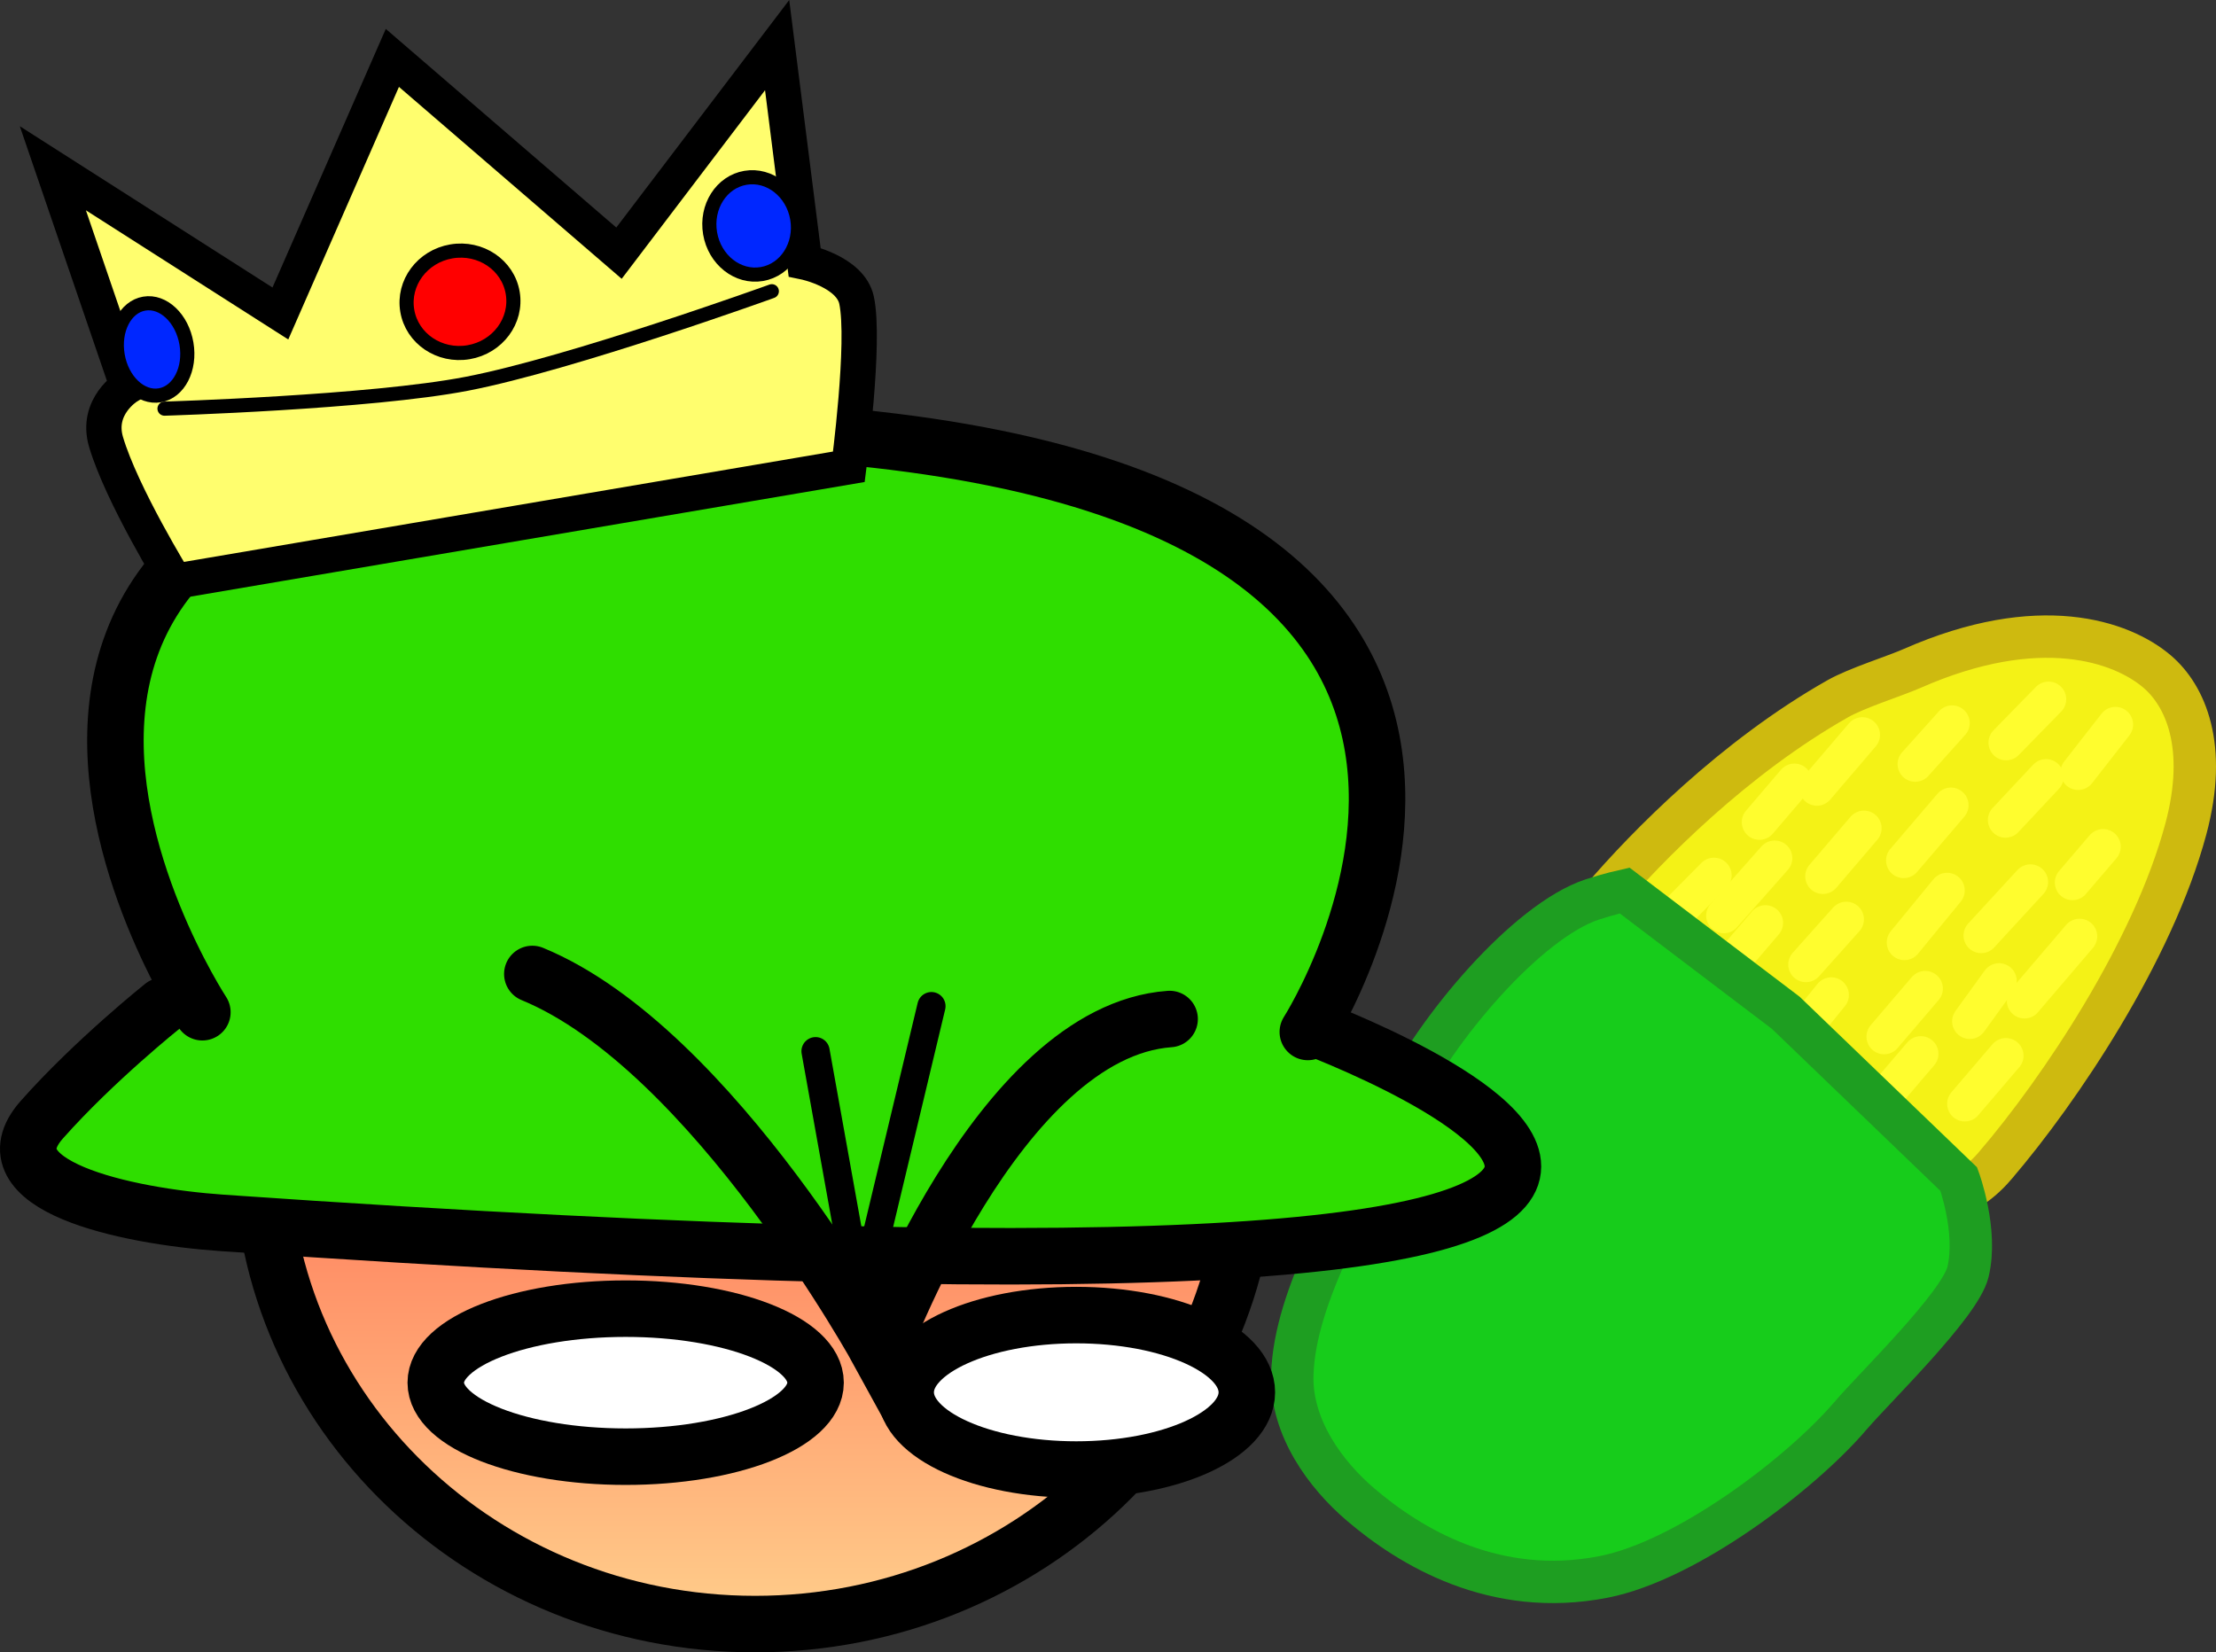 <svg version="1.1" xmlns="http://www.w3.org/2000/svg" xmlns:xlink="http://www.w3.org/1999/xlink" width="156.839" height="116.963" viewBox="0,0,156.839,116.963"><rect x="0" y="0" width="156.839" height="116.963" fill="#333333" stroke="none"/><defs><linearGradient x1="241.559" y1="223.318" x2="241.559" y2="290.38" gradientUnits="userSpaceOnUse" id="color-1"><stop offset="0" stop-color="#ff2e2e"/><stop offset="1" stop-color="#ffce8b"/></linearGradient></defs><g transform="translate(-188.116,-175.417)"><g data-paper-data="{&quot;isPaintingLayer&quot;:true}" fill-rule="nonzero" stroke-linejoin="miter" stroke-miterlimit="10" stroke-dasharray="" stroke-dashoffset="0" style="mix-blend-mode: normal"><g><g><path d="M329.344,257.91c-2.657,3.11 -5.261,2.393 -5.261,2.393c0,0 -7.227,-6.042 -10.447,-8.793c-3.836,-3.278 -11.975,-10.199 -11.975,-10.199c0,0 -1.846,-0.316 -0.153,-2.298c3.16,-3.698 9.342,-9.985 16.688,-14.14c1.369,-0.774 3.945,-1.566 5.284,-2.154c8.957,-3.933 14.789,-1.917 17.311,0.237c1.989,1.7 3.605,5.271 2.029,11.145c-2.322,8.655 -8.895,18.447 -13.476,23.808z" fill="#f4f216" stroke="#ceba0f" stroke-width="3" stroke-linecap="butt"/><path d="M318.788,240.495l-2.857,3.197" fill="none" stroke="#fffd2e" stroke-width="2.5" stroke-linecap="round"/><path d="M324.374,245.394l-2.908,3.403" fill="none" stroke="#fffd2e" stroke-width="2.5" stroke-linecap="round"/><path d="M324.061,250.012l-3.217,3.765" fill="none" stroke="#fffd2e" stroke-width="2.5" stroke-linecap="round"/><path d="M315.381,248.734l2.341,-2.886" fill="none" stroke="#fffd2e" stroke-width="2.5" stroke-linecap="round"/><path d="M310.466,243.783l2.599,-3.041" fill="none" stroke="#fffd2e" stroke-width="2.5" stroke-linecap="round"/><path d="M309.423,237.379l-3.631,3.663" fill="none" stroke="#fffd2e" stroke-width="2.5" stroke-linecap="round"/><path d="M310.12,240.229l3.599,-4.066" fill="none" stroke="#fffd2e" stroke-width="2.5" stroke-linecap="round"/><path d="M312.641,233.614l2.475,-2.897" fill="none" stroke="#fffd2e" stroke-width="2.5" stroke-linecap="round"/><path d="M320.039,234.046l-2.908,3.403" fill="none" stroke="#fffd2e" stroke-width="2.5" stroke-linecap="round"/><path d="M319.925,227.435l-3.217,3.765" fill="none" stroke="#fffd2e" stroke-width="2.5" stroke-linecap="round"/><path d="M322.852,236.325l3.341,-3.91" fill="none" stroke="#fffd2e" stroke-width="2.5" stroke-linecap="round"/><path d="M328.336,241.637l3.486,-3.787" fill="none" stroke="#fffd2e" stroke-width="2.5" stroke-linecap="round"/><path d="M335.299,241.699l-3.898,4.562" fill="none" stroke="#fffd2e" stroke-width="2.5" stroke-linecap="round"/><path d="M322.902,242.131l3.021,-3.683" fill="none" stroke="#fffd2e" stroke-width="2.5" stroke-linecap="round"/><path d="M329.601,244.848l-2.072,2.865" fill="none" stroke="#fffd2e" stroke-width="2.5" stroke-linecap="round"/><path d="M330.084,250.147l-2.908,3.403" fill="none" stroke="#fffd2e" stroke-width="2.5" stroke-linecap="round"/><path d="M330.059,233.463l2.867,-3.062" fill="none" stroke="#fffd2e" stroke-width="2.5" stroke-linecap="round"/><path d="M326.277,226.599l-2.609,2.907" fill="none" stroke="#fffd2e" stroke-width="2.5" stroke-linecap="round"/><path d="M336.963,235.353l-2.166,2.534" fill="none" stroke="#fffd2e" stroke-width="2.5" stroke-linecap="round"/><path d="M337.838,226.705l-2.64,3.382" fill="none" stroke="#fffd2e" stroke-width="2.5" stroke-linecap="round"/><path d="M330.102,227.987l3.002,-3.073" fill="none" stroke="#fffd2e" stroke-width="2.5" stroke-linecap="round"/></g><path d="M319.08,275.642c-3.48,4.073 -11.577,10.248 -17.474,11.4c-7.741,1.513 -13.73,-2.164 -17.204,-5.132c-2.44,-2.085 -4.932,-5.425 -4.822,-9.176c0.166,-5.659 4.249,-12.15 7.568,-19.115c2.56,-5.371 9.053,-13.017 13.669,-14.534c1.179,-0.387 2.284,-0.632 2.284,-0.632l11.409,8.66l12.24,11.772c0,0 1.357,3.669 0.65,6.576c-0.566,2.325 -6.618,8.188 -8.32,10.18z" fill="#17cc1b" stroke="#1e9e21" stroke-width="3" stroke-linecap="butt"/></g><g stroke="#000000" stroke-width="4"><path d="M241.559,223.318c19.29,0 34.928,15.012 34.928,33.531c0,18.519 -15.638,33.531 -34.928,33.531c-19.29,0 -34.928,-15.012 -34.928,-33.531c0,-18.519 15.638,-33.531 34.928,-33.531z" fill="url(#color-1)" stroke-linecap="butt"/><path d="M280.678,248.011c0,0 64.027,23.751 -76.842,13.971c-6.954,-0.483 -16.858,-2.68 -12.758,-7.308c3.701,-4.178 8.567,-8.06 8.567,-8.06" fill="#2fde00" stroke-linecap="round"/><path d="M202.439,247.069c0,0 -29.073,-44.381 39.156,-41.19c64.385,3.012 39.083,42.587 39.083,42.587" fill="#2fde00" stroke-linecap="round"/></g><g stroke="#000000"><path d="M200.502,216.569c0,0 -3.771,-6.115 -4.881,-9.868c-0.748,-2.53 1.523,-3.918 1.523,-3.918l-5.287,-15.455l16.103,10.28l7.926,-18.093l16.039,13.823l11.193,-14.728l1.945,15.359c0,0 3.247,0.668 3.678,2.704c0.629,2.972 -0.546,11.785 -0.546,11.785z" fill="#fffe6e" stroke-width="2.5" stroke-linecap="butt"/><path d="M242.743,196.032c0,0 -14.147,5.112 -21.581,6.549c-6.845,1.324 -21.403,1.763 -21.403,1.763" fill="none" stroke-width="1" stroke-linecap="round"/><path d="M220.065,193.212c2.061,-0.35 4.003,0.963 4.338,2.934c0.335,1.971 -1.063,3.853 -3.124,4.203c-2.061,0.35 -4.003,-0.963 -4.338,-2.934c-0.335,-1.971 1.063,-3.853 3.124,-4.203z" fill="#ff0000" stroke-width="1" stroke-linecap="butt"/><path d="M198.327,196.909c1.344,-0.229 2.68,1.039 2.985,2.831c0.305,1.792 -0.538,3.43 -1.881,3.658c-1.344,0.229 -2.68,-1.039 -2.985,-2.831c-0.305,-1.792 0.538,-3.43 1.881,-3.658z" fill="#0027ff" stroke-width="1" stroke-linecap="butt"/><path d="M240.877,188.003c1.702,-0.29 3.342,1.001 3.662,2.882c0.32,1.881 -0.801,3.641 -2.503,3.931c-1.702,0.29 -3.342,-1.001 -3.662,-2.882c-0.32,-1.881 0.801,-3.641 2.503,-3.931z" fill="#0027ff" stroke-width="1" stroke-linecap="butt"/></g><path d="M225.792,244.361c12.824,5.28 24.602,26.88 24.602,26.88c0,0 8.306,-22.811 20.502,-23.691" fill="none" stroke="#000000" stroke-width="4" stroke-linecap="round"/><path d="M245.838,249.828l3.189,17.768l5.011,-20.957" fill="none" stroke="#000000" stroke-width="2" stroke-linecap="round"/><path d="M218.958,273.291c0,2.894 6.017,5.239 13.44,5.239c7.423,0 13.44,-2.346 13.44,-5.239c0,-2.894 -6.017,-5.239 -13.44,-5.239c-7.423,0 -13.44,2.346 -13.44,5.239z" fill="#ffffff" stroke="#000000" stroke-width="4" stroke-linecap="butt"/><path d="M252.216,273.974c0,3.019 5.405,5.467 12.073,5.467c6.668,0 12.073,-2.448 12.073,-5.467c0,-3.019 -5.405,-5.467 -12.073,-5.467c-6.668,0 -12.073,2.448 -12.073,5.467z" fill="#ffffff" stroke="#000000" stroke-width="4" stroke-linecap="butt"/></g></g></svg><!--rotationCenter:51.88396029592383:4.582953146952605-->